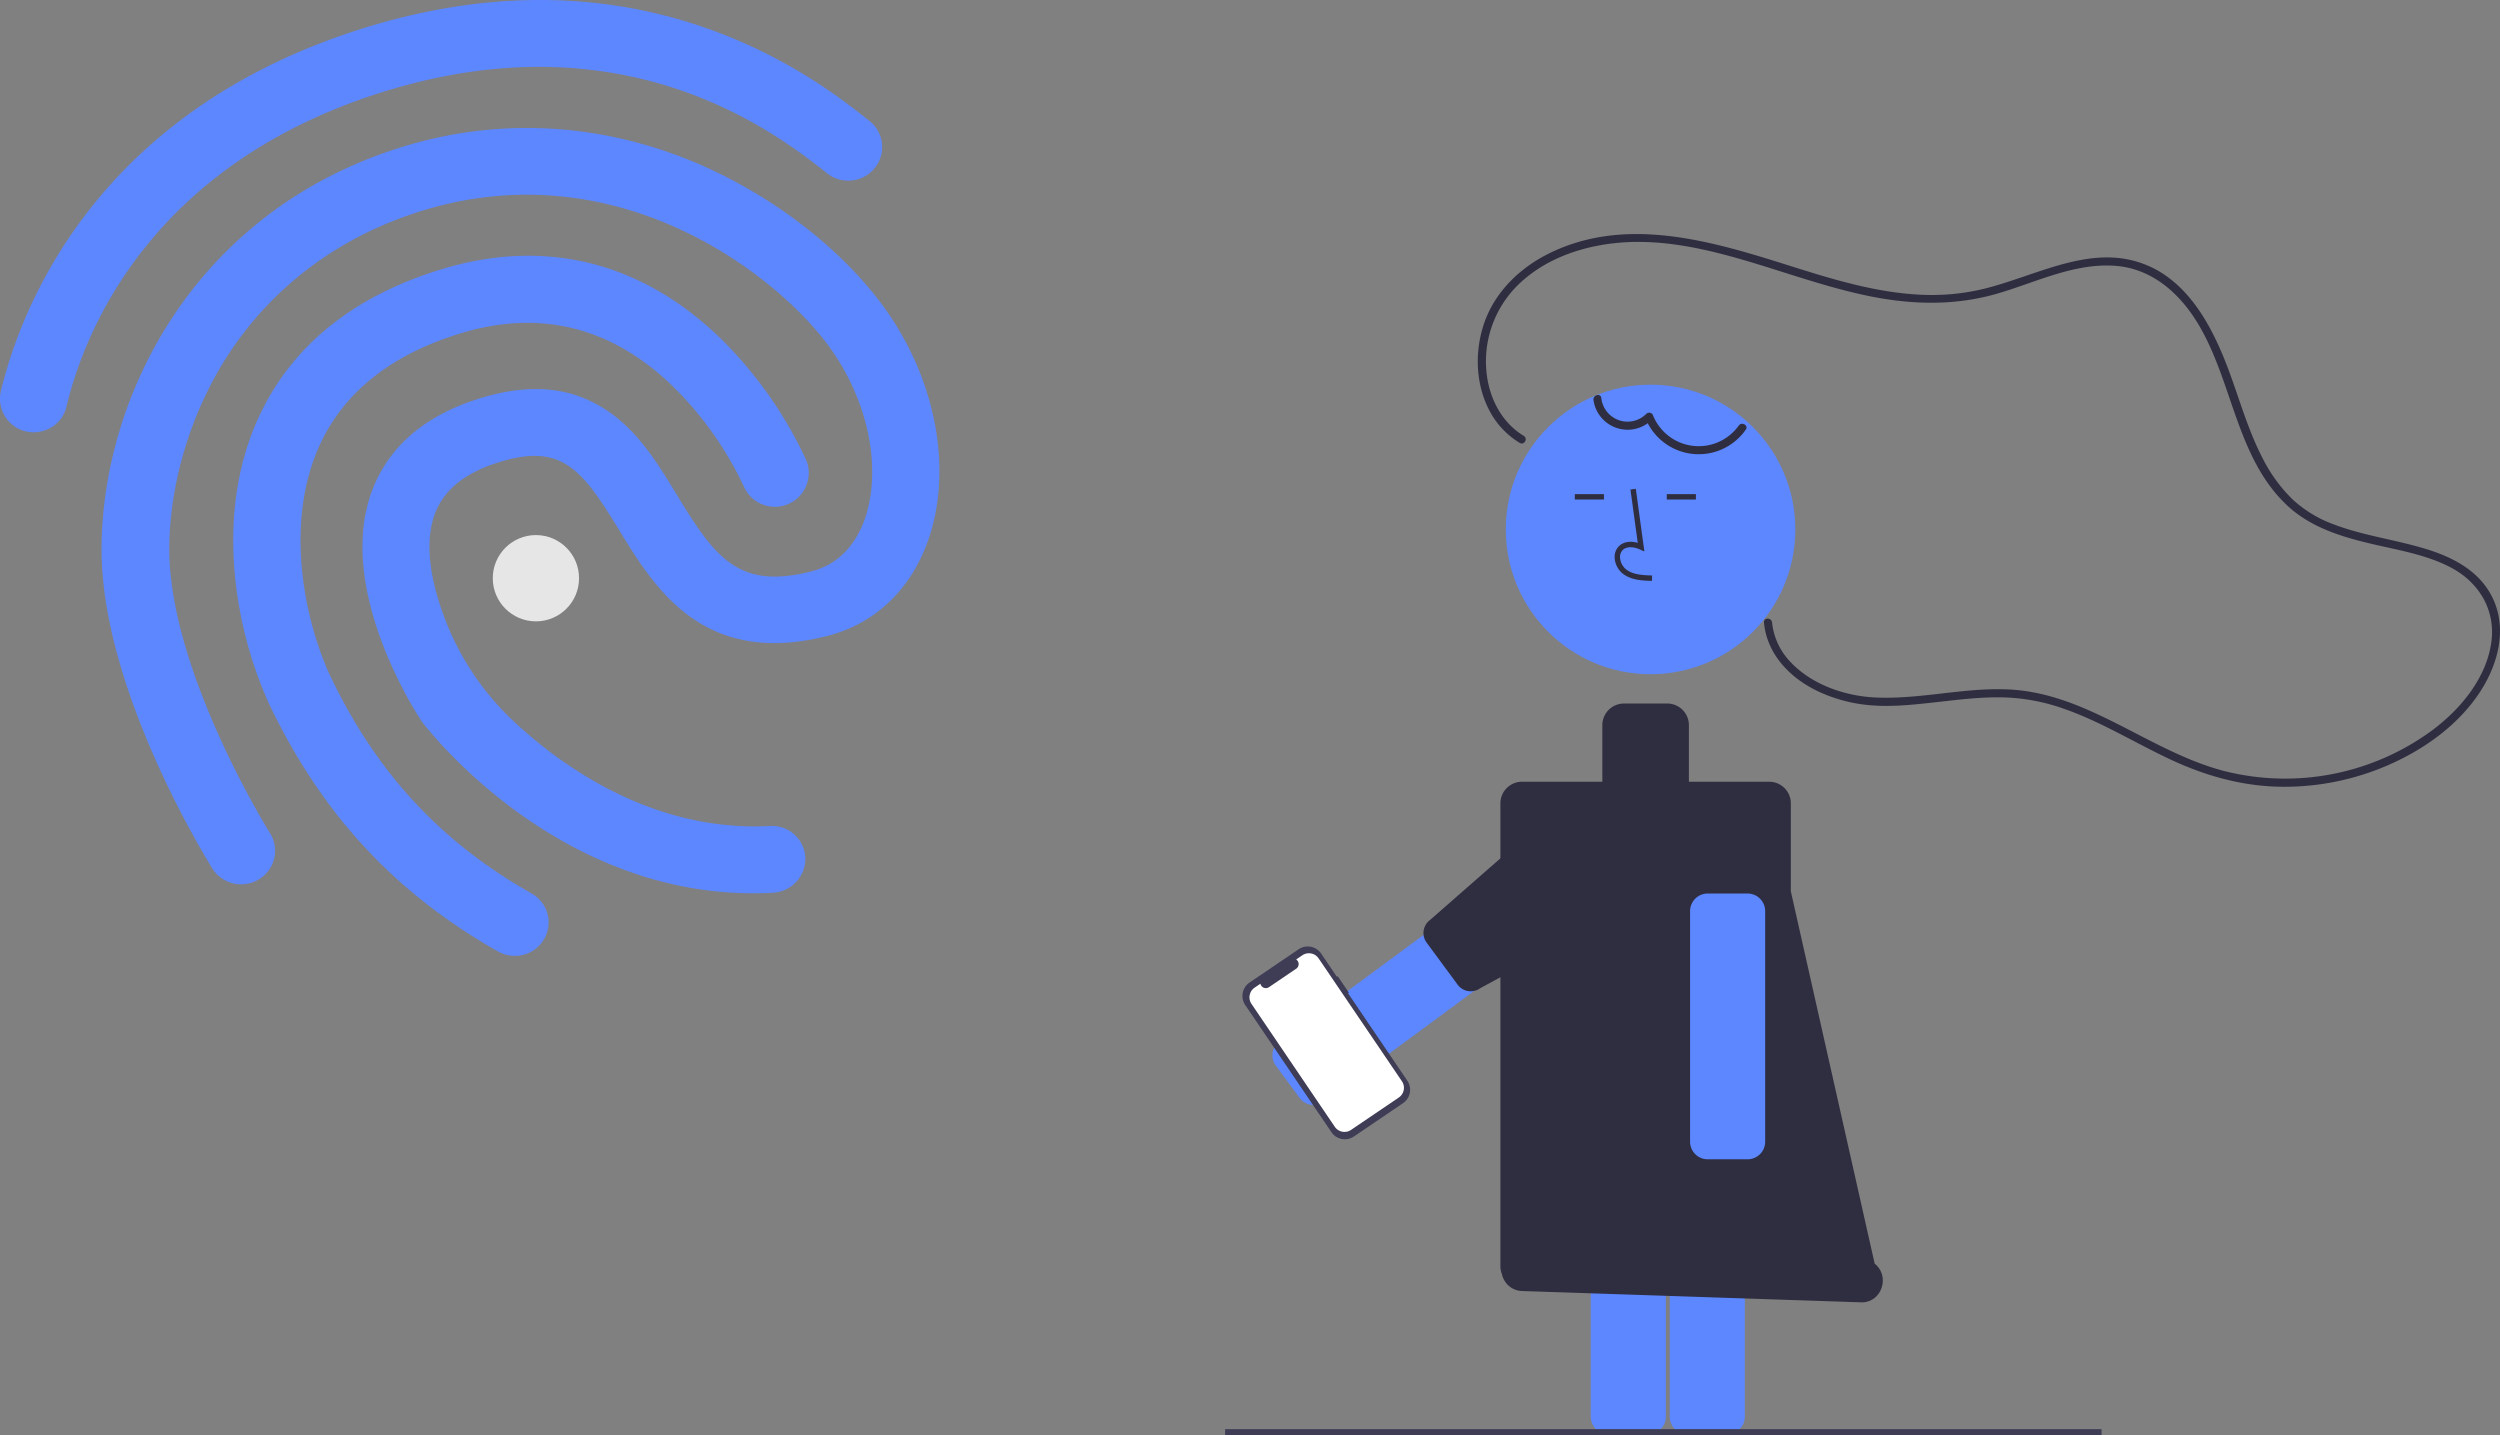 <svg xmlns="http://www.w3.org/2000/svg" data-name="Layer 1" width="924.256" height="530.591"><rect width="100%" height="100%" fill="#808080" stroke="none"/><path d="M16.126 159.262a12.416 12.416 0 0 1-15.82-14.588C7.53 114.622 34.998 41.128 135.064 10.217c43.345-13.39 84.914-13.619 123.5-.685 31.744 10.596 52.817 27.178 62.897 35.193a12.313 12.313 0 0 1 2.017 17.296l-.076.095a12.603 12.603 0 0 1-17.56 1.994c-18.264-14.39-73.685-58.105-163.508-30.358-87.706 27.093-111.53 90.466-117.71 116.394a12.231 12.231 0 0 1-8.498 9.116z" fill="#5d87ff"/><path d="M288.866 329.481a12.346 12.346 0 0 1-3.067.577c-78.175 4.21-127.914-60.736-129.956-63.443l-.378-.625c-1.247-1.934-31.342-47.723-18.093-84.088 6.086-16.625 19.544-28.294 40.116-34.65 19.133-5.91 34.79-4.162 48.116 5.354 10.926 7.753 17.93 19.315 24.717 30.48 14.116 23.182 22.767 34.977 49.6 28.172 11.78-2.99 17.282-12.201 19.795-19.377 6.766-19.524.77-46.142-15.096-66.28-20.498-26.126-77.86-69.52-148.635-47.658-30.223 9.337-54.957 27.735-71.521 53.068-13.722 21.025-21.7 47.137-21.874 71.488-.276 45.34 36.884 104.991 37.236 105.532a12.29 12.29 0 0 1-3.906 16.936l-.114.07a12.584 12.584 0 0 1-17.235-3.856c-1.677-2.728-41.356-66.33-41.036-118.732.445-56.8 34.961-124.589 111.154-148.125 35.218-10.88 72.229-9.051 107.058 5.229 26.995 11.136 51.979 29.57 68.497 50.62 21.097 26.867 28.53 62.037 18.926 89.487-6.403 18.3-19.66 30.926-37.276 35.44-45.913 11.68-63.9-17.726-77.018-39.177-13.47-21.99-20.92-32.301-44.202-25.11-12.783 3.95-20.659 10.277-23.971 19.369-4.507 12.428-.236 28.357 4.141 39.525l.137.35a100.946 100.946 0 0 0 25.613 37.252c18.012 16.633 51.451 40.347 94.07 38.06a12.309 12.309 0 0 1 13.048 11.522l.007.118a12.579 12.579 0 0 1-8.853 12.472z" fill="#5d87ff"/><path d="M194.068 352.83a12.616 12.616 0 0 1-9.87-1.031c-38.558-21.846-65.625-51.229-85.116-92.41l-.079-.255c-12.284-27.458-19.679-69.409-3.367-104.866 12.042-26.162 34.646-44.551 67.07-54.567 38.35-11.847 74.06-3.125 103.367 25.102a153.17 153.17 0 0 1 31.984 45.299 12.516 12.516 0 0 1-23.03 9.803 128.26 128.26 0 0 0-26.967-37.76c-22.59-21.492-48.85-27.847-78.142-18.798-25.313 7.819-42.743 21.642-51.666 41.091-12.867 27.994-6.242 62.95 3.37 84.463 17.187 36.423 41.026 62.258 74.962 81.451a12.255 12.255 0 0 1 4.654 16.695l-.095.166a12.569 12.569 0 0 1-7.075 5.617z" fill="#5d87ff"/><circle cx="198.128" cy="213.768" r="15.949" fill="#e6e6e6"/><path d="M485.703 408.52a6.57 6.57 0 0 1-.984-.074 6.46 6.46 0 0 1-4.26-2.57l-8.761-11.878a6.499 6.499 0 0 1 1.373-9.09l74.899-55.24a6.5 6.5 0 0 1 9.09 1.374l8.76 11.878a6.5 6.5 0 0 1-1.372 9.09l-74.9 55.24a6.454 6.454 0 0 1-3.845 1.27z" fill="#5d87ff"/><path d="m538.897 364.044-11.464-15.543a6 6 0 0 1 1.268-8.39l43.86-38.43a6 6 0 0 1 8.39 1.267l20.964 25.043a6 6 0 0 1-1.267 8.39l-53.361 28.93a6 6 0 0 1-8.39-1.267z" fill="#2f2e41"/><path d="M609.373 530.252h-14.758a6.508 6.508 0 0 1-6.5-6.5V400.737a6.508 6.508 0 0 1 6.5-6.5h14.758a6.508 6.508 0 0 1 6.5 6.5v123.015a6.508 6.508 0 0 1-6.5 6.5zM638.566 530.252h-14.76a6.508 6.508 0 0 1-6.5-6.5V400.737a6.508 6.508 0 0 1 6.5-6.5h14.76a6.508 6.508 0 0 1 6.5 6.5v123.015a6.508 6.508 0 0 1-6.5 6.5z" fill="#5d87ff"/><path fill="#3f3d56" d="M452.923 528.351h324.033v2.241H452.923z"/><circle cx="610.216" cy="195.742" r="53.519" fill="#5d87ff"/><path d="m693.072 467.175-30.994-137.646v-32.521a8 8 0 0 0-8-8h-29.69v-20.913a8 8 0 0 0-8-8h-16a8 8 0 0 0-8 8v20.913h-29.69a8 8 0 0 0-8 8v171.087a7.968 7.968 0 0 0 .584 2.993 7.834 7.834 0 0 0 7.377 6.206l125.424 4.182c7.496.197 10.897-9.553 4.99-14.301zM610.73 214.757c-3.305-.093-7.42-.208-10.588-2.524a8.131 8.131 0 0 1-3.2-6.07 5.471 5.471 0 0 1 1.86-4.495c1.657-1.399 4.076-1.726 6.678-.961l-2.7-19.727 1.983-.271 3.172 23.19-1.654-.759c-1.92-.88-4.552-1.328-6.188.055a3.513 3.513 0 0 0-1.152 2.896 6.143 6.143 0 0 0 2.38 4.527c2.467 1.802 5.747 2.035 9.466 2.139zM582.21 182.682h10.771v2H582.21zM616.21 182.682h10.771v2H616.21z" fill="#2f2e41"/><path d="M563.35 161.15c-9.507-5.762-13.985-16.691-13.993-27.5a39.637 39.637 0 0 1 14.012-30.276c9.792-8.469 22.832-12.613 35.57-13.666 15.414-1.274 30.727 2.076 45.446 6.352 15.762 4.579 31.206 10.34 47.34 13.545 15.656 3.11 31.354 3.417 46.768-1.08 14.227-4.152 28.668-11.488 43.864-10.217 13.124 1.098 23.092 9.832 29.797 20.623 13.311 21.423 14.363 50.178 33.506 68.018 8.277 7.714 19.06 11.208 29.836 13.82 10.334 2.504 21.358 4.109 30.841 9.177 10.169 5.435 16.325 15.65 14.734 27.354-1.807 13.294-11.266 24.735-21.681 32.545a91.73 91.73 0 0 1-77.395 15.126c-27.632-7.331-50.087-28.746-79.527-30.089-16.424-.748-32.594 3.726-49.015 2.984-11.381-.514-23.63-4.721-31.557-13.185a24.709 24.709 0 0 1-6.757-14.537c-.18-1.906-3.181-1.924-3 0 1.125 11.957 9.927 20.789 20.43 25.644a56.355 56.355 0 0 0 17.48 4.812c8.036.888 16.229.048 24.228-.829 8.455-.927 16.924-2.069 25.448-1.966a72.74 72.74 0 0 1 22.837 4.061c14.106 4.838 26.813 12.865 40.288 19.116 13.043 6.05 26.7 9.802 41.146 9.895a96.211 96.211 0 0 0 40.368-8.657c12.477-5.684 24.203-14.17 31.972-25.608 7.284-10.724 11.108-24.793 4.553-36.799-5.138-9.41-14.936-14.172-24.816-17.103-10.952-3.25-22.4-4.735-33.12-8.782a45.593 45.593 0 0 1-15.172-9.1 57.003 57.003 0 0 1-11.53-15.91c-6.138-11.974-9.275-25.124-14.444-37.491-4.788-11.456-11.34-23.003-21.893-30.063a37.244 37.244 0 0 0-19.058-6.151c-7.517-.34-14.988 1.386-22.133 3.56-7.561 2.302-14.94 5.176-22.558 7.294a81.672 81.672 0 0 1-24.668 2.946c-17.122-.557-33.662-5.644-49.872-10.772-28.395-8.983-59.976-18.6-88.524-4.753-11.124 5.396-20.546 14.448-24.519 26.335-3.515 10.519-3.029 22.787 2.39 32.587a30.455 30.455 0 0 0 10.863 11.33c1.655 1.003 3.165-1.59 1.514-2.59z" fill="#2f2e41"/><path d="M646.088 428.594h-14.76a6.508 6.508 0 0 1-6.5-6.5V336.84a6.508 6.508 0 0 1 6.5-6.5h14.76a6.508 6.508 0 0 1 6.5 6.5v85.254a6.508 6.508 0 0 1-6.5 6.5z" fill="#5d87ff"/><path d="M589.116 147.907a12.736 12.736 0 0 0 21.659 7.201l-2.507-.662a21.205 21.205 0 0 0 37.151 4.397c1.13-1.57-1.471-3.069-2.59-1.514a18.21 18.21 0 0 1-31.668-3.68 1.522 1.522 0 0 0-2.507-.662 9.758 9.758 0 0 1-16.645-5.877c-.268-1.904-3.159-1.094-2.893.797z" fill="#2f2e41"/><path data-name="Path 33" d="m494.552 360.893-.313.212-5.807-8.567a5.99 5.99 0 0 0-8.32-1.597l-18.15 12.305a5.99 5.99 0 0 0-1.596 8.319l31.861 46.998a5.99 5.99 0 0 0 8.32 1.597l18.15-12.305a5.99 5.99 0 0 0 1.596-8.319l-21.92-32.333.313-.212z" fill="#3f3d56"/><path data-name="Path 34" d="m481.485 353.166-2.293 1.554a2.057 2.057 0 0 1 .014 3.415l-10.064 6.823a2.057 2.057 0 0 1-3.167-1.277l-2.142 1.452a4.33 4.33 0 0 0-1.154 6.014l30.793 45.422a4.33 4.33 0 0 0 6.014 1.154l17.651-11.966a4.33 4.33 0 0 0 1.155-6.014l-30.794-45.423a4.33 4.33 0 0 0-6.013-1.154z" fill="#fff"/></svg>